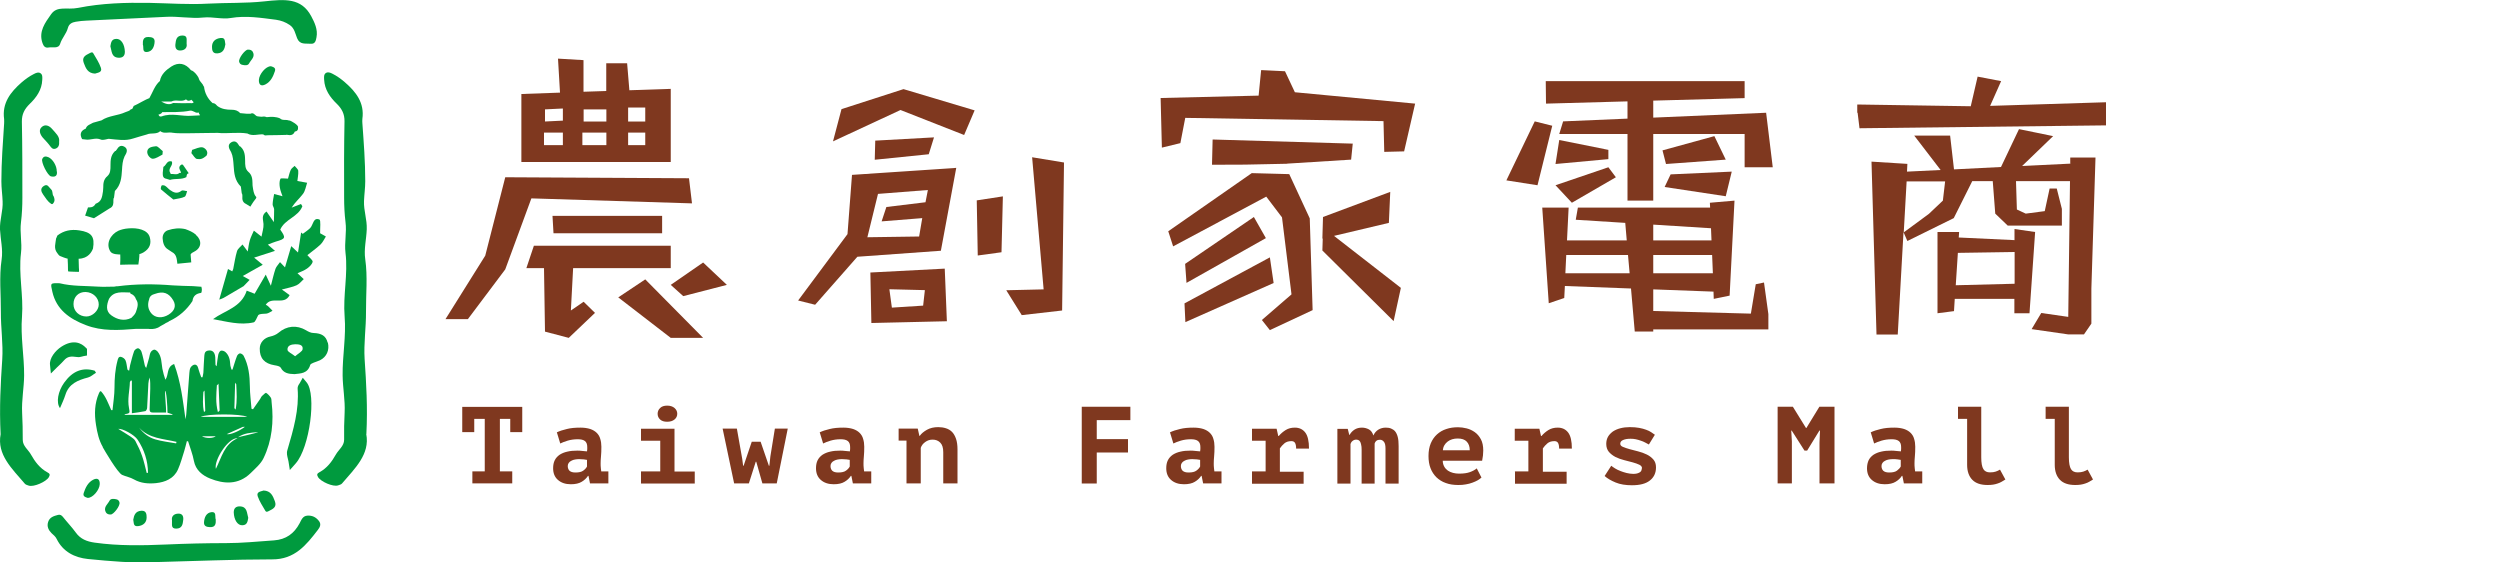 <?xml version="1.0" encoding="UTF-8"?><svg id="uuid-886d637c-b269-4a8a-9d5c-922bdb00e407" xmlns="http://www.w3.org/2000/svg" viewBox="0 0 200 45"><defs><style>.uuid-08dc7408-1103-4d52-9fe9-eed04a3016c0{fill:#7f381f;}.uuid-838fabd0-f87c-4c05-8837-4cadb34d1734{fill:#009a3e;}</style></defs><path class="uuid-838fabd0-f87c-4c05-8837-4cadb34d1734" d="M23.41,36.86c1.07-1.21,1.52-5.25.86-6.05-.05.09-.14.17-.13.25.13,1.75-.35,3.39-.84,5.04-.07.23.06.51.1.76"/><path class="uuid-838fabd0-f87c-4c05-8837-4cadb34d1734" d="M23.19,37.62l-.11-.7c-.01-.07-.03-.14-.05-.22-.05-.21-.12-.45-.04-.69.49-1.67.95-3.24.82-4.92-.01-.17.07-.29.13-.38.01-.02.03-.04.04-.06l.24-.43.31.37c.81.98.24,5.22-.87,6.48l-.47.53Z"/><path class="uuid-838fabd0-f87c-4c05-8837-4cadb34d1734" d="M9.86,11.88c-.31-.18-.33.29-.56.35-.56.55,0,1.44-.59,1.98-.37.3-.25.73-.3,1.11-.07.47-.13.91-.65,1.12-.14.23-.34.34-.61.33-.04.12-.09.25-.13.38.16.05.31.09.47.14.4-.25.8-.5,1.21-.76.38-.15.1-.53.26-.76.02-.19.04-.37.07-.56.83-.76.37-1.88.78-2.75.08-.18.3-.43.04-.58"/><path class="uuid-838fabd0-f87c-4c05-8837-4cadb34d1734" d="M7.52,17.46l-.71-.21.23-.66h.12c.21,0,.35-.07.46-.24l.03-.05.05-.02c.4-.16.47-.48.54-.98.01-.09.01-.18.02-.29,0-.31.01-.66.34-.93.24-.22.24-.52.24-.87,0-.36.01-.78.34-1.1l.03-.03h.04s.08-.09.11-.14c.08-.13.25-.39.58-.21.36.2.16.55.07.7-.02.03-.04.06-.05.09-.15.33-.18.69-.2,1.08-.04.59-.08,1.19-.57,1.68l-.07.54-.03.04s-.03.13-.02.22c0,.17.02.45-.3.59-.4.25-.8.5-1.19.75l-.06.04ZM7.24,17.03l.23.07c.38-.24.76-.48,1.14-.72h.03c.1-.06.11-.1.1-.28,0-.12-.01-.26.06-.39l.07-.58.05-.04c.44-.4.48-.94.51-1.5.03-.4.05-.82.23-1.2.02-.04.04-.07.06-.11.12-.21.1-.22.05-.25h0s-.04-.02-.05-.02c-.02,0-.06.08-.09.12-.06.09-.13.2-.25.25-.21.22-.21.51-.21.84,0,.37-.01.8-.36,1.12-.22.18-.22.42-.23.69,0,.11,0,.22-.02.33-.06.46-.14.98-.7,1.23-.14.21-.35.33-.6.36l-.04.1Z"/><path class="uuid-838fabd0-f87c-4c05-8837-4cadb34d1734" d="M20.31,15.81s0,0,0-.01c-.17-.22-.21-.52-.26-.83-.05-.38.07-.81-.3-1.11-.59-.54-.03-1.43-.6-1.98-.23-.07-.25-.53-.56-.35-.26.15-.04.4.04.58.42.88-.04,2,.79,2.75.02.19.04.37.07.56.17.23-.11.6.26.76.07.04.14.09.21.13.1-.17.22-.34.34-.49"/><path class="uuid-838fabd0-f87c-4c05-8837-4cadb34d1734" d="M20.03,16.53l-.34-.21c-.32-.14-.31-.42-.3-.59,0-.09,0-.17-.02-.22l-.03-.04-.07-.54c-.5-.49-.54-1.09-.58-1.68-.03-.39-.05-.76-.2-1.08-.01-.03-.03-.06-.05-.09-.09-.15-.29-.5.07-.7.33-.19.5.08.58.21.03.05.08.12.11.13h.04s.03.04.03.04c.33.32.33.73.34,1.1,0,.35,0,.65.25.88.32.26.33.61.34.92,0,.1,0,.2.02.29.04.27.08.56.23.75l.06.07-.03.1-.03.04c-.13.16-.24.32-.33.47l-.09.15ZM19.66,15.36c.07.13.07.27.06.39,0,.18,0,.23.1.27l.09.05c.06-.09.12-.18.2-.28-.14-.25-.18-.54-.22-.8-.02-.11-.02-.22-.02-.33,0-.27-.01-.51-.22-.68-.36-.33-.36-.75-.37-1.13,0-.33,0-.62-.22-.84-.12-.05-.19-.16-.25-.25-.03-.04-.07-.11-.09-.12,0,0-.01,0-.04.02-.05.03-.07.04.05.25.02.04.04.08.06.11.18.38.21.8.24,1.2.04.56.07,1.09.51,1.5l.05.04.07.58Z"/><path class="uuid-838fabd0-f87c-4c05-8837-4cadb34d1734" d="M8.23,35.77c-.32-.55-.45-1.15-.55-1.78-.14-.87-.12-1.72.24-2.54.02-.04.04-.07.06-.11.01-.02.03-.02.09-.05.4.43.59.99.83,1.52.03,0,.06,0,.1,0,.06-.6.16-1.2.16-1.8,0-.73.05-1.45.24-2.16.04-.17.09-.34.28-.3.14.03.31.15.36.28.09.21.1.46.15.7,0,.04.04.08.14.13.03-.15.05-.31.08-.45.1-.38.19-.76.32-1.12.04-.11.21-.23.31-.23.1,0,.24.16.28.28.11.35.18.72.26,1.08.02.07.04.14.12.21.08-.27.15-.54.23-.81.04-.15.05-.32.13-.45.05-.09.18-.19.28-.2.09,0,.21.09.28.17.32.4.29.9.37,1.36.06.3.14.59.24.88.29-.4.07-1.03.7-1.26.54,1.44.7,2.93.91,4.42.02-.13.05-.26.06-.39.09-1.11.17-2.22.25-3.33.01-.13.03-.28.08-.39.05-.1.16-.2.26-.24.17-.06.3.03.35.21.05.16.09.32.15.48.03.1.07.2.11.3.03,0,.07,0,.1,0,.02-.12.06-.24.07-.36.03-.43.03-.85.07-1.28.02-.18,0-.43.29-.49.35-.07.56.11.59.53.01.21.01.42.02.62,0,.01.02.03.09.1.05-.34.07-.64.13-.92.03-.12.11-.29.2-.32.1-.04.28.02.37.1.29.26.37.61.39.99,0,.14.07.28.1.42h.08c.12-.37.22-.74.36-1.09.03-.09.16-.21.24-.21.1,0,.24.1.29.19.4.77.49,1.6.5,2.45,0,.6.09,1.19.13,1.79.04.01.08.02.12.04.19-.27.38-.54.57-.82.05-.08.08-.17.15-.24.1-.1.28-.27.33-.25.15.09.28.24.38.39.06.1.04.24.06.37.18,1.54.03,3.05-.64,4.45-.22.47-.67.84-1.05,1.22-.97.94-2.13.87-3.24.42-.59-.24-1.15-.66-1.29-1.42-.1-.53-.3-1.03-.46-1.55-.03,0-.07-.01-.1-.02-.07.26-.13.53-.21.79-.16.49-.29,1-.5,1.47-.33.75-1.03,1.02-1.76,1.1-.59.06-1.21.02-1.77-.3-.29-.17-.63-.22-.94-.36-.36-.16-1.41-1.96-1.56-2.23M13.4,33.02c0-.5-.09-1.85-.2-1.73,0,.47.09,1.21.09,1.71-.41,0-.75,0-1.08,0-.17,0-.24-.06-.24-.24.01-.56.04-1.11.05-1.67,0-.3.01-.59-.05-.89-.05.16-.09.31-.1.47-.04.65-.06,1.31-.1,1.96,0,.09-.08.24-.14.26-.33.07-.67.11-1.08.17,0-.9,0-1.76,0-2.61-.03,0-.06,0-.09,0-.02.04-.06.08-.07.12-.02.69-.21,1.37-.07,2.07.08.42.07.42-.33.5-.01,0-.02.03-.02.05,1.28,0,2.55,0,3.85,0-.04-.04-.05-.06-.07-.06-.1-.03-.2-.06-.34-.11M11.73,37.84s.07-.01.11-.02c-.01-.96-.3-1.84-.82-2.63-.28-.43-1.25-.93-1.56-.88.35.22.68.41.99.62.14.1.3.2.38.35.2.38.39.77.53,1.18.16.45.26.93.38,1.39M19.78,33.35c-.51-.26-3.19-.26-3.73,0,1.27,0,2.47,0,3.73,0M17.27,37.51c.47-.94.67-1.99,1.74-2.45-.74-.08-1.92,1.77-1.74,2.45M17.48,30.69s-.09.13-.13.13c-.05.76-.11,1.39.08,2.14.05,0,0,0,.14-.12-.03-.75-.06-1.4-.09-2.15M18.75,32.65c.1.11.07.11.1.11.13-.71.08-1.31.05-2.02-.03,0-.06-.12-.09-.12-.02.71-.04,1.32-.06,2.03M16.36,31.24s-.06.1-.09.1c-.03.57-.08,1.05.05,1.62.03,0,0,0,.1-.09-.02-.57-.04-1.06-.06-1.63M11.13,34.21c.34.46.77.79,1.29.94.54.16,1.11.22,1.67.32.01-.04.02-.08.03-.12-1.05-.26-2.2-.25-3-1.15M19.04,34.98s1.62-.37,1.61-.41c-.56.04-1.12.07-1.61.41M19.6,34.14s-.14.03-.15,0c-.44.2-.88.4-1.31.59.3.08,1.08-.29,1.46-.59M16.15,34.9c.35.2.92.16,1.11,0-.35,0-.73,0-1.11,0"/><path class="uuid-838fabd0-f87c-4c05-8837-4cadb34d1734" d="M29.31,34.72c.11-2.14-.01-4.06-.14-5.99-.08-1.25.12-2.52.11-3.79-.01-1.4.14-2.8-.06-4.2-.12-.8.09-1.6.12-2.4.03-.78-.25-1.5-.22-2.25.02-.53.1-1.06.1-1.6,0-1.55-.12-3.09-.23-4.63,0-.11-.02-.23,0-.35.18-1.28-.51-2.16-1.4-2.93-.3-.26-.63-.5-.99-.68-.19-.1-.37-.16-.53-.06-.17.11-.15.33-.14.53.04.8.47,1.41,1.01,1.93.41.4.63.82.62,1.41-.04,2.03-.04,4.06-.03,6.1,0,.65.03,1.3.11,1.95.11.83-.1,1.64,0,2.47.21,1.7-.21,3.4-.07,5.09.13,1.58-.18,3.14-.16,4.71.01,1,.21,1.98.16,2.98-.04.72-.05,1.45-.04,2.17,0,.5-.44.79-.66,1.18-.32.57-.71,1.09-1.3,1.41-.21.11-.24.2-.13.39.21.37,1.21.81,1.61.67.11-.04.24-.07.31-.15,1.03-1.21,2.25-2.34,1.94-3.96"/><path class="uuid-838fabd0-f87c-4c05-8837-4cadb34d1734" d="M.05,34.74c-.11-2.14,0-4.06.13-5.99.08-1.25-.12-2.52-.11-3.79.01-1.4-.15-2.8.06-4.2.12-.8-.09-1.6-.13-2.4-.03-.77.25-1.5.21-2.25-.02-.53-.1-1.06-.1-1.6,0-1.55.12-3.09.22-4.63,0-.11.01-.23,0-.35-.18-1.28.51-2.16,1.39-2.93.3-.26.63-.5.99-.68.19-.1.37-.17.53-.06.17.11.15.33.14.53-.03.8-.47,1.41-1.01,1.93-.41.4-.63.82-.62,1.41.04,2.03.04,4.06.04,6.09,0,.65-.03,1.3-.11,1.95-.11.83.1,1.64,0,2.47-.21,1.7.21,3.4.08,5.09-.13,1.58.18,3.14.17,4.71-.01.99-.21,1.98-.16,2.98.04.72.05,1.44.05,2.17,0,.5.44.78.66,1.18.32.57.71,1.09,1.3,1.41.21.11.24.19.13.39-.21.37-1.21.81-1.61.68-.11-.04-.24-.07-.31-.15-1.03-1.21-2.25-2.33-1.94-3.96"/><path class="uuid-838fabd0-f87c-4c05-8837-4cadb34d1734" d="M13.22,1.35c-2.1.1-4.2.2-6.3.3-.29.01-.57.04-.86.09-.29.05-.54.16-.63.5-.12.46-.48.81-.62,1.27-.14.42-.6.22-.92.29-.25.05-.4-.08-.49-.35-.33-.94.22-1.64.68-2.3.5-.72,1.26-.34,2.17-.52,1.9-.38,3.8-.43,5.71-.4,1.57.03,3.14.15,4.7.06,1.49-.08,2.99-.02,4.48-.18,1.65-.18,2.97-.29,3.76,1.19.26.49.54,1.06.42,1.68-.05.25-.09.56-.48.52-.4-.04-.85.1-1.07-.44-.15-.37-.21-.8-.59-1.06-.34-.23-.69-.36-1.1-.42-1.2-.15-2.38-.35-3.62-.14-.68.12-1.45-.11-2.17-.04-1.03.11-2.05-.12-3.08-.05"/><path class="uuid-838fabd0-f87c-4c05-8837-4cadb34d1734" d="M12.01,44.98c-1.34.07-3.16-.08-4.98-.26-1.05-.11-1.99-.57-2.5-1.61-.09-.19-.26-.32-.41-.46-.23-.23-.39-.53-.27-.89.12-.39.46-.48.8-.57.16-.04.28.03.39.17.33.42.71.81,1.02,1.24.38.53.89.72,1.51.81,1.91.27,3.82.23,5.73.15,1.58-.07,3.17-.11,4.76-.11,1.29,0,2.57-.13,3.86-.22.96-.07,1.61-.54,2.05-1.37.14-.26.24-.59.63-.61.37-.02.66.11.9.41.24.29.07.54-.07.73-.93,1.21-1.85,2.37-3.66,2.36-3.09,0-6.17.14-9.75.23"/><path class="uuid-838fabd0-f87c-4c05-8837-4cadb34d1734" d="M4.73,11.3c.03.32-.06.51-.28.59-.22.08-.34-.06-.46-.23-.17-.23-.37-.43-.56-.64-.23-.27-.36-.62-.09-.86.25-.23.58-.14.84.17.27.32.61.59.55.99"/><path class="uuid-838fabd0-f87c-4c05-8837-4cadb34d1734" d="M7.62,5.89c-.6-.02-.76-.43-.92-.86-.17-.46.14-.61.46-.77.1-.05.22-.13.3,0,.22.38.47.75.61,1.16.13.37-.24.39-.44.46"/><path class="uuid-838fabd0-f87c-4c05-8837-4cadb34d1734" d="M8.83,3.7c.05-.28.08-.58.47-.59.38-.02.67.42.69,1.03,0,.34-.18.49-.5.48-.59-.03-.54-.52-.66-.92"/><path class="uuid-838fabd0-f87c-4c05-8837-4cadb34d1734" d="M21.68,5.3c.17.06.41.11.31.4-.14.42-.33.83-.75,1.05-.35.18-.54.04-.53-.35.02-.47.56-1.11.96-1.1"/><path class="uuid-838fabd0-f87c-4c05-8837-4cadb34d1734" d="M4.55,13.71c.05.34-.12.48-.47.4-.27-.06-.81-1.14-.7-1.39.1-.23.28-.23.48-.15.36.15.69.7.68,1.14"/><path class="uuid-838fabd0-f87c-4c05-8837-4cadb34d1734" d="M18.03,3.55c-.06.37-.18.69-.64.72-.4.03-.43-.28-.43-.53,0-.41.26-.65.68-.7.41-.05.33.27.39.51"/><path class="uuid-838fabd0-f87c-4c05-8837-4cadb34d1734" d="M19.83,3.97c.27-.01.39.12.44.29.1.34-.21.55-.34.81-.1.19-.34.16-.53.12-.14-.02-.24-.11-.27-.26-.05-.28.48-.96.7-.96"/><path class="uuid-838fabd0-f87c-4c05-8837-4cadb34d1734" d="M4.06,16.28c-.27-.18-.43-.47-.61-.72-.17-.24-.24-.49.05-.68.31-.21.41.11.58.26.18.16.07.41.21.56.08.19.12.38-.03.56h0c-.06.1-.13.08-.21.02"/><path class="uuid-838fabd0-f87c-4c05-8837-4cadb34d1734" d="M11.43,3.6c-.02-.37.02-.66.46-.64.25.01.49.06.48.37-.02.4-.18.79-.61.83-.4.04-.26-.37-.32-.56"/><path class="uuid-838fabd0-f87c-4c05-8837-4cadb34d1734" d="M14.93,3.5c.06.31-.14.53-.5.54-.29.01-.43-.16-.4-.49.04-.37.09-.7.56-.71.45,0,.32.33.34.65"/><path class="uuid-838fabd0-f87c-4c05-8837-4cadb34d1734" d="M21.07,39.24c.6.02.76.43.92.86.17.46-.14.61-.46.77-.1.05-.22.13-.3,0-.22-.38-.47-.75-.61-1.16-.13-.37.24-.39.44-.46"/><path class="uuid-838fabd0-f87c-4c05-8837-4cadb34d1734" d="M19.86,41.43c-.05.28-.08.58-.47.59-.38.02-.67-.42-.69-1.03,0-.34.18-.49.5-.48.59.03.54.52.66.92"/><path class="uuid-838fabd0-f87c-4c05-8837-4cadb34d1734" d="M7.01,39.83c-.17-.06-.41-.11-.31-.4.14-.42.33-.83.75-1.05.35-.18.54-.04.53.35-.02.47-.56,1.11-.96,1.1"/><path class="uuid-838fabd0-f87c-4c05-8837-4cadb34d1734" d="M10.66,41.58c.06-.37.18-.69.64-.72.4-.03.43.28.43.53,0,.41-.26.65-.68.7-.41.05-.33-.27-.39-.51"/><path class="uuid-838fabd0-f87c-4c05-8837-4cadb34d1734" d="M8.86,41.16c-.27.01-.39-.12-.44-.29-.1-.34.21-.55.34-.81.1-.19.34-.16.53-.12.14.02.24.11.27.26.06.28-.48.96-.7.96"/><path class="uuid-838fabd0-f87c-4c05-8837-4cadb34d1734" d="M17.26,41.53c.02.37-.02.66-.46.64-.25-.01-.49-.06-.48-.37.02-.4.18-.79.61-.83.4-.04.26.37.32.56"/><path class="uuid-838fabd0-f87c-4c05-8837-4cadb34d1734" d="M13.76,41.63c-.06-.31.14-.53.5-.54.29-.01.43.16.4.49-.04.37-.09.7-.56.71-.45,0-.32-.33-.34-.65"/><path class="uuid-838fabd0-f87c-4c05-8837-4cadb34d1734" d="M19.49,22.89c-.53.31-1.07.63-1.6.94-.1.06-.21.08-.35.14.24-.84.47-1.63.7-2.45.11.06.21.12.34.19.03-.09.07-.14.08-.2.1-.47.16-.96.3-1.41.06-.21.29-.36.44-.54.13.17.26.34.42.56.05-.3.08-.61.17-.91.08-.26.21-.51.32-.76.17.13.35.27.61.48.06-.35.18-.68.16-1.01-.02-.35-.2-.69.24-1,.17.24.33.47.59.85,0-.45.03-.74.02-1.02,0-.14-.13-.28-.12-.41.01-.27.07-.54.12-.82.21.06.42.11.67.18-.06-.19-.17-.43-.21-.69-.04-.23-.05-.5.04-.7.03-.08.36-.02.61-.02.06-.19.11-.46.22-.7.06-.13.2-.21.31-.32.1.13.28.26.29.4.02.29-.05.58-.07.81.28.05.53.09.78.14-.1.3-.15.65-.33.89-.28.37-.64.67-.91,1.1.25-.1.5-.19.75-.29.04.06.08.12.11.18-.34.87-1.41,1.03-1.77,1.87.46.66.44.73-.36.96-.21.06-.4.15-.63.24.19.16.33.29.57.5-.58.19-1.06.34-1.67.54.27.22.41.34.69.57-.55.31-1.03.58-1.6.9.23.13.36.2.55.31-.19.2-.34.35-.49.51h.02Z"/><path class="uuid-838fabd0-f87c-4c05-8837-4cadb34d1734" d="M19.73,23.25c.21.08.42.16.64.25.24-.41.53-.91.89-1.53.16.36.26.56.41.89.14-.53.23-.95.37-1.36.07-.19.24-.35.36-.53.12.13.25.27.4.42.15-.51.31-1.05.5-1.7.21.2.33.31.54.51.09-.57.17-1.08.25-1.6.04.04.09.07.13.11.2-.15.41-.29.59-.46.25-.25.24-.89.74-.69.13.05.05.68.06,1.1.07.04.26.15.46.26-.14.22-.25.47-.43.64-.34.32-.72.58-1.05.85.18.22.45.41.42.54-.05.2-.26.4-.44.53-.24.17-.53.27-.77.38.18.17.34.32.5.47-.19.17-.35.39-.57.49-.33.15-.7.21-1.18.34.29.21.44.32.62.45-.44.86-1.43.04-1.91.77.07.04.14.07.19.12.12.11.23.24.35.36-.16.08-.32.21-.49.23-.25.03-.5-.01-.65.12-.12.2-.22.54-.37.58-1.1.25-2.16-.07-3.25-.26.97-.71,2.26-.93,2.7-2.28h-.02Z"/><path class="uuid-838fabd0-f87c-4c05-8837-4cadb34d1734" d="M7.59,29.66c-.98-.3-1.79.02-2.46.96-.49.68-.66,1.59-.33,2.03.16-.38.32-.71.43-1.06.28-.9,1.01-1.18,1.81-1.39.23-.06.42-.25.64-.38-.03-.05-.06-.1-.1-.16"/><path class="uuid-838fabd0-f87c-4c05-8837-4cadb34d1734" d="M6.63,28.06c-.41-.43-.92-.44-1.54-.04-.45.29-.8.79-.76,1.14.19-.19.37-.35.53-.53.41-.47.86-.45,1.33-.38.14.02.29-.04.44-.07,0-.04,0-.08,0-.12"/><path class="uuid-838fabd0-f87c-4c05-8837-4cadb34d1734" d="M4.07,29.88l-.07-.69c-.06-.53.42-1.14.92-1.46.95-.61,1.59-.29,1.95.09l.09.09v.53s-.27.05-.27.05c-.04,0-.08.02-.11.03-.12.03-.27.07-.43.04-.48-.07-.75-.05-1.03.27-.12.14-.25.26-.37.38-.06.05-.12.11-.18.17l-.49.49Z"/><path class="uuid-838fabd0-f87c-4c05-8837-4cadb34d1734" d="M23.85,10.16c-.03-.2-.54-.47-.65-.51-.04,0-.08-.01-.12-.02-.22-.08-.5.03-.68-.16-.33-.14-.68-.14-1.03-.1-.01,0-.02,0-.04,0-.02,0-.04-.01-.06-.02-.11-.04-.23-.03-.34-.01-.1,0-.2-.02-.3-.03-.22,0-.31-.37-.59-.21h0,0c-.1,0-.19,0-.29,0-.18-.02-.36-.03-.54-.05-.18-.21-.41-.27-.68-.27-.4,0-.8-.05-1.14-.3-.09-.1-.18-.21-.33-.23-.02,0-.03,0-.05,0-.39-.35-.63-.79-.69-1.33-.01,0-.03-.01-.04-.02-.06-.23-.3-.36-.36-.58-.01-.04-.03-.09-.05-.13-.11-.19-.25-.36-.42-.49-.05-.04-.11-.06-.17-.08-.44-.56-1-.67-1.57-.3-.41.27-.82.61-.92,1.16-.42.37-.57.9-.84,1.37-.24.07-.98.51-1.18.59-.17.03-.09.31-.3.3-.11.15-.28.16-.43.23-.62.29-1.34.27-1.92.66-.23.06-.46.13-.68.19-.21.13-.49.18-.58.47-.42.17-.5.46-.29.84l.26.03c.39.07.78-.16,1.17-.02.22.14.66-.07.75-.03.64.06,1.27.18,1.9-.03.36-.12.73-.21,1.09-.32.34-.16.78.02,1.08-.27.3.24.66.05.98.13.19.03.39.04.59.04.24,0,.49,0,.73,0,.46,0,.93-.01,1.4-.02.3,0,.59,0,.89-.01.79.08,1.59-.08,2.38.05.41.24.85.04,1.27.07.09.1.2.09.31.07.54,0,1.08-.02,1.62-.03-.03-.02-.07-.03-.1-.05.03,0,.07.02.1.05.26.05.48.02.59-.26.2-.03.29-.15.26-.35M22.37,10.62s.01,0,.02,0c0,0-.01,0-.02,0h0ZM15.28,8.25c-.47.02-.95,0-1.43-.01-.33.19-.64.06-.96-.12.27,0,.54,0,.82,0,.37-.2.81.08,1.17-.17.13.14.28.14.43.03.08.11.36.26-.03.28M12.98,8.97c.75-.01,1.5.03,2.24-.12.12-.02.27.08.41.13,0,.04.25.05.28.02,0,.09.03.15.1.2-.02,0-.03.02-.04.03-.21.01-.41.02-.62.03-.8.07-1.61-.25-2.41.05-.12.04-.23,0-.26-.15.05,0,.09-.02.14-.04.07-.03.13-.08.16-.15"/><path class="uuid-838fabd0-f87c-4c05-8837-4cadb34d1734" d="M13.88,15.97c-.31-.25-.66-.52-1-.82-.04-.04,0-.23.05-.31.03-.04.2-.02.27.02.15.09.26.24.4.34.29.21.58.33.92.06.09-.07.3.02.45.03-.06.16-.09.4-.2.45-.24.12-.53.14-.9.22"/><path class="uuid-838fabd0-f87c-4c05-8837-4cadb34d1734" d="M13.01,12.36c-.27.13-.53.34-.8.34-.15,0-.46-.27-.43-.59.04-.35.45-.38.69-.41.16-.02.36.25.55.39,0,.09-.01.18-.02.27"/><path class="uuid-838fabd0-f87c-4c05-8837-4cadb34d1734" d="M15.37,11.99c.28-.08.58-.25.84-.2.14.03.51.28.32.65-.36.32-.51.3-.75.28-.17,0-.32-.31-.47-.47.02-.09.04-.17.06-.26"/><path class="uuid-838fabd0-f87c-4c05-8837-4cadb34d1734" d="M14.71,13.3c-.07-.17-.18-.18-.29-.06-.19.21.03.39.06.58-.04.02-.08.02-.12.01-.21.2-.47.06-.7.09-.02-.05-.04-.09-.06-.14-.01-.02-.03-.03-.03-.06-.08-.3.29-.49.18-.8-.4-.13-.44.31-.68.43l-.05.48c0,.21,0,.42.28.47.1.03.2.06.3.09.43-.13.9,0,1.31-.22.03-.12.01-.27.19-.31-.13-.19-.26-.38-.39-.57"/><path class="uuid-838fabd0-f87c-4c05-8837-4cadb34d1734" d="M16.1,22.94c-.22-.02-.45-.03-.67-.05-.54-.02-1.08-.02-1.61-.06-1.47-.12-2.94-.12-4.4.07-.08,0-.17,0-.26.03-.44,0-.88.03-1.32,0-1.02-.07-2.06-.02-3.07-.27-.77-.02-.74-.02-.58.69.32,1.41,1.37,2.16,2.68,2.66,1.29.5,2.64.41,3.99.3.34,0,.68,0,1.03,0,.03,0,.05,0,.08.01.31.02.6-.03.85-.22.12-.07.24-.13.36-.2.1-.09.26-.11.36-.21.79-.36,1.4-.91,1.86-1.61.04-.39.28-.6.7-.65.07-.17.06-.34,0-.52M6.92,25.32c-.59,0-1.05-.43-1.04-1,0-.58.41-.98.98-.96.58.02,1.05.47,1.04,1.01,0,.47-.5.95-.99.95M10.88,25.22h0s0,0,0,0h0M10.86,24.99c-.07.18-.22.3-.35.44-.58.29-1.14.13-1.6-.2-.48-.34-.38-.85-.19-1.32.39-.66,1.07-.51,1.69-.51.01.03.02.06.03.09h0c.23.08.37.23.44.45.26.36.09.71-.02,1.06M13.49,25.17c-.5.31-1.07.28-1.39-.11-.27-.33-.31-.71-.17-1.11.04-.25.22-.38.47-.44.65-.24,1.11-.08,1.46.52.25.43.12.83-.37,1.14"/><path class="uuid-838fabd0-f87c-4c05-8837-4cadb34d1734" d="M15.68,18.78c-.25-.22-.55-.34-.85-.45-.48-.11-.95-.06-1.4.09-.27.09-.43.35-.42.64.02.35.11.71.44.9.1.06.28.19.3.2.39.19.39.58.44.94l1.11-.11c-.02-.21-.04-.42-.05-.62,0-.09.22-.21.31-.25.57-.3.61-.9.11-1.33"/><path class="uuid-838fabd0-f87c-4c05-8837-4cadb34d1734" d="M4.5,19.06c.03-.07.06-.14.09-.22.52-.4,1.1-.51,1.75-.41.98.15,1.26.49,1.1,1.45-.1.26-.37.8-1.15.82,0,0,0,.25.02.71,0,.11.03.24,0,.34-.28,0-.56-.02-.84-.03-.01-.02-.02-.05-.03-.08,0-.09-.01-.86-.03-.95,0,0-.11,0-.61-.21-.09-.04-.16-.16-.23-.25-.29-.37-.12-.78-.08-1.17"/><path class="uuid-838fabd0-f87c-4c05-8837-4cadb34d1734" d="M11.15,20.32c.02.09-.07.84-.08.84-.49,0-.97,0-1.46.02.03-.45.01-.82.01-.82-.07-.01-.63.02-.79-.24-.39-.61,0-1.36.64-1.66.2-.09.5-.17.82-.19.7-.06,1.52.1,1.69.7.15.54-.02.92-.48,1.21-.18.11-.35.15-.35.15"/><path class="uuid-838fabd0-f87c-4c05-8837-4cadb34d1734" d="M26.21,27.41c-.13-.53-.48-.75-1.13-.77-.2,0-.42-.11-.6-.22-.74-.44-1.55-.36-2.2.2-.18.15-.42.25-.65.3-.49.1-.85.48-.85.97-.01.77.38,1.2,1.18,1.33.18.03.43.07.5.2.23.42.59.5,1.1.51.45-.06,1.05-.02,1.26-.74.02-.08.18-.13.28-.18.16-.07.34-.11.5-.19.54-.27.77-.82.63-1.41M24.21,27.93c-.02.19-.34.34-.6.57-.27-.22-.6-.35-.61-.51-.03-.36.31-.44.62-.45.28,0,.64.03.59.39"/><polygon class="uuid-08dc7408-1103-4d52-9fe9-eed04a3016c0" points="67.32 8.73 66.64 11.31 72.04 8.8 77.13 10.8 77.97 8.83 72.28 7.13 67.32 8.73"/><polygon class="uuid-08dc7408-1103-4d52-9fe9-eed04a3016c0" points="70.02 11.25 69.98 12.78 74.3 12.34 74.72 10.99 70.02 11.25"/><path class="uuid-08dc7408-1103-4d52-9fe9-eed04a3016c0" d="M67.8,18.73l-3.95,5.31,1.36.34,3.38-3.84,6.68-.48,1.23-6.63-8.34.56-.36,4.74ZM70.26,15.51l3.97-.31-.19.98-3.13.38-.38,1.15,3.25-.26-.25,1.47-4.14.06.85-3.47Z"/><path class="uuid-08dc7408-1103-4d52-9fe9-eed04a3016c0" d="M69.63,21.81l.08,4.03,6.04-.14-.17-4.21-5.94.31ZM73.85,24.45l-2.5.16-.2-1.47,2.84.07-.14,1.25Z"/><polygon class="uuid-08dc7408-1103-4d52-9fe9-eed04a3016c0" points="78.22 20.44 80.12 20.18 80.23 15.71 78.14 16.03 78.22 20.44"/><path class="uuid-08dc7408-1103-4d52-9fe9-eed04a3016c0" d="M53.66,7.11l-3.31.11-.18-2.16h-1.67v2.22l-1.82.06v-2.53l-2.04-.12.16,2.72-3.09.11v5.44h11.95v-5.85ZM45.03,11.61h-1.51v-1h1.51v1ZM45.03,9.65l-1.43.07v-.97l1.43-.07v.97ZM48.51,11.61h-1.92v-1h1.92v1ZM48.51,9.72h-1.82v-.97h1.82v.97ZM51.62,11.61h-1.37v-1h1.37v1ZM51.62,9.72h-1.37v-1.12h1.37v1.12Z"/><polygon class="uuid-08dc7408-1103-4d52-9fe9-eed04a3016c0" points="55.36 16.27 55.12 14.26 40.42 14.18 38.82 20.45 35.64 25.53 37.43 25.53 40.42 21.55 42.51 15.87 55.36 16.27"/><polygon class="uuid-08dc7408-1103-4d52-9fe9-eed04a3016c0" points="52.97 18.66 52.97 17.27 44.2 17.27 44.28 18.66 52.97 18.66"/><polygon class="uuid-08dc7408-1103-4d52-9fe9-eed04a3016c0" points="45.67 24.84 45.85 21.45 53.66 21.45 53.66 19.66 42.71 19.66 42.11 21.45 43.52 21.45 43.6 26.53 45.5 27.03 47.6 25.03 46.69 24.14 45.67 24.84"/><polygon class="uuid-08dc7408-1103-4d52-9fe9-eed04a3016c0" points="83.49 23.15 80.5 23.22 81.74 25.21 84.97 24.84 85.12 13 82.57 12.58 83.49 23.15"/><polygon class="uuid-08dc7408-1103-4d52-9fe9-eed04a3016c0" points="49.46 23.79 53.66 27.03 56.25 27.03 51.62 22.35 49.46 23.79"/><polygon class="uuid-08dc7408-1103-4d52-9fe9-eed04a3016c0" points="53.66 22.79 54.66 23.69 58.15 22.79 56.25 21 53.66 22.79"/><polygon class="uuid-08dc7408-1103-4d52-9fe9-eed04a3016c0" points="100.31 17.36 94.81 21.11 94.92 22.63 101.27 19.05 100.31 17.36"/><polygon class="uuid-08dc7408-1103-4d52-9fe9-eed04a3016c0" points="101.59 20.59 94.76 24.27 94.83 25.77 101.89 22.64 101.59 20.59"/><polygon class="uuid-08dc7408-1103-4d52-9fe9-eed04a3016c0" points="102.8 5.7 100.95 5.61 100.89 5.61 100.69 7.65 92.85 7.84 92.95 11.81 94.43 11.45 94.82 9.43 110.68 9.69 110.74 12.15 112.33 12.11 113.21 8.29 103.59 7.38 102.8 5.7"/><polygon class="uuid-08dc7408-1103-4d52-9fe9-eed04a3016c0" points="111.11 17.83 111.22 15.35 105.84 17.36 105.79 19.09 105.82 19.08 105.79 20.04 111.49 25.69 112.07 23.03 106.72 18.87 111.11 17.83"/><polygon class="uuid-08dc7408-1103-4d52-9fe9-eed04a3016c0" points="103.14 13.93 100.14 13.85 93.49 18.48 93.46 18.5 93.85 19.71 101.3 15.73 102.56 17.39 103.32 23.55 100.95 25.6 101.59 26.41 105.01 24.81 104.78 17.47 103.14 13.93"/><polygon class="uuid-08dc7408-1103-4d52-9fe9-eed04a3016c0" points="108.22 11.49 97.01 11.16 96.96 13.18 99.59 13.17 102.98 13.1 102.98 13.09 108.09 12.77 108.22 11.49"/><path class="uuid-08dc7408-1103-4d52-9fe9-eed04a3016c0" d="M37.78,37.71h1v-4.2h-.84v1.06h-.96v-2.02h4.8v2.02h-.96v-1.06h-.83v4.2h.99v.96h-3.19v-.96Z"/><path class="uuid-08dc7408-1103-4d52-9fe9-eed04a3016c0" d="M44.54,34.59c.23-.11.5-.2.81-.27.31-.08.67-.11,1.09-.11.3,0,.56.04.78.11.21.07.39.18.52.31.13.13.23.29.28.48.06.19.09.4.09.63,0,.3-.01.55-.03.76-.02.21-.03.4-.03.56,0,.12,0,.26.02.41.01.08.02.16.03.24h.57v.96h-1.47l-.12-.6h-.04c-.12.18-.28.34-.5.47-.21.13-.5.2-.87.2-.44,0-.78-.12-1.04-.35-.26-.23-.38-.54-.38-.93,0-.25.04-.46.13-.64.09-.18.22-.32.39-.44.17-.11.38-.2.62-.25.24-.06.51-.08.81-.08.1,0,.21,0,.33.02.12.01.26.02.43.04.01-.06.02-.12.02-.18v-.17c0-.22-.06-.38-.19-.48-.13-.1-.32-.14-.57-.14-.3,0-.56.04-.8.11s-.44.15-.6.23l-.27-.89ZM46.04,37.8c.28,0,.49-.05.62-.15.14-.1.24-.21.3-.33v-.53c-.06-.01-.14-.02-.26-.04-.12-.01-.24-.02-.37-.02-.11,0-.22.01-.33.03-.11.02-.21.05-.29.1-.09.04-.16.1-.21.17-.05.07-.08.15-.08.25,0,.16.05.29.14.38.1.09.25.14.47.14Z"/><path class="uuid-08dc7408-1103-4d52-9fe9-eed04a3016c0" d="M51.28,37.71h1.54v-2.45h-1.54v-.96h2.68v3.42h1.62v.96h-4.3v-.96ZM52.61,33.1c0-.18.07-.34.2-.46.13-.13.32-.19.56-.19s.44.06.59.19c.15.13.22.28.22.46s-.07.34-.22.46c-.15.12-.34.18-.59.18s-.43-.06-.56-.18-.2-.27-.2-.46Z"/><path class="uuid-08dc7408-1103-4d52-9fe9-eed04a3016c0" d="M60.85,35.34l.66,1.92h.04l.08-.75.36-2.22h1.03l-.88,4.38h-1.15l-.49-1.73h-.04l-.55,1.73h-1.18l-.92-4.38h1.14l.43,2.43.07.54h.04l.65-1.92h.73Z"/><path class="uuid-08dc7408-1103-4d52-9fe9-eed04a3016c0" d="M65.57,34.59c.23-.11.5-.2.81-.27.31-.08.67-.11,1.09-.11.3,0,.56.04.78.11.21.07.39.18.52.31.13.13.23.29.28.48.06.19.09.4.09.63,0,.3-.01.55-.03.76-.02.21-.03.4-.03.56,0,.12,0,.26.02.41.01.08.02.16.03.24h.57v.96h-1.47l-.12-.6h-.04c-.12.18-.28.34-.5.47-.21.13-.5.2-.87.2-.44,0-.78-.12-1.04-.35-.26-.23-.38-.54-.38-.93,0-.25.04-.46.13-.64.09-.18.22-.32.39-.44.17-.11.38-.2.62-.25.24-.06.51-.08.81-.08.1,0,.21,0,.33.02.12.01.26.02.43.04.01-.06.02-.12.02-.18v-.17c0-.22-.06-.38-.19-.48-.13-.1-.32-.14-.57-.14-.3,0-.56.04-.8.11s-.44.15-.6.23l-.27-.89ZM67.06,37.8c.28,0,.49-.05.62-.15.14-.1.24-.21.3-.33v-.53c-.06-.01-.14-.02-.26-.04-.12-.01-.24-.02-.37-.02-.11,0-.22.01-.33.03-.11.02-.21.05-.29.1-.09.04-.16.1-.21.17-.05.07-.08.15-.08.25,0,.16.05.29.14.38.1.09.25.14.47.14Z"/><path class="uuid-08dc7408-1103-4d52-9fe9-eed04a3016c0" d="M71.89,34.29h1.53l.13.58h.03c.13-.19.33-.35.58-.49.25-.14.55-.21.9-.21.22,0,.42.03.61.09.19.06.35.15.49.29.13.13.24.32.32.55s.12.52.12.85v2.72h-1.14v-2.49c0-.36-.08-.61-.24-.77s-.36-.24-.61-.24c-.22,0-.41.06-.59.19-.18.13-.3.28-.36.47v2.84h-1.14v-3.42h-.63v-.96Z"/><path class="uuid-08dc7408-1103-4d52-9fe9-eed04a3016c0" d="M86.54,32.54h3.89v1.07h-2.69v1.52h2.5v1.07h-2.5v2.48h-1.2v-6.13Z"/><path class="uuid-08dc7408-1103-4d52-9fe9-eed04a3016c0" d="M93.59,34.59c.23-.11.5-.2.81-.27.31-.08.67-.11,1.09-.11.3,0,.56.04.78.11.21.07.39.18.52.31.13.13.23.29.28.48.06.19.09.4.09.63,0,.3-.01.55-.03.76-.02.21-.03.4-.03.56,0,.12,0,.26.02.41.01.08.02.16.03.24h.57v.96h-1.47l-.12-.6h-.04c-.12.18-.28.34-.5.47-.21.13-.5.2-.87.2-.44,0-.78-.12-1.04-.35-.26-.23-.38-.54-.38-.93,0-.25.04-.46.13-.64.09-.18.22-.32.39-.44.17-.11.38-.2.62-.25.24-.06.51-.08.81-.08.1,0,.21,0,.33.02.12.01.26.02.43.04.01-.06.02-.12.02-.18v-.17c0-.22-.06-.38-.19-.48-.13-.1-.32-.14-.57-.14-.3,0-.56.04-.8.11s-.44.15-.6.23l-.27-.89ZM95.09,37.8c.28,0,.49-.05.62-.15.14-.1.24-.21.3-.33v-.53c-.06-.01-.14-.02-.26-.04-.12-.01-.24-.02-.37-.02-.11,0-.22.01-.33.03-.11.02-.21.05-.29.1-.09.04-.16.1-.21.17-.05.07-.08.15-.08.25,0,.16.05.29.14.38.1.09.25.14.47.14Z"/><path class="uuid-08dc7408-1103-4d52-9fe9-eed04a3016c0" d="M100.16,37.71h1.09v-2.45h-1.09v-.96h1.97l.13.58h.04c.16-.19.35-.35.56-.48.21-.13.45-.19.73-.19.35,0,.63.13.83.39.2.26.3.69.3,1.29h-1.03c0-.21-.03-.36-.09-.46-.06-.1-.16-.14-.29-.14-.23,0-.42.06-.56.18-.14.12-.26.25-.36.4v1.87h1.9v.96h-4.13v-.96Z"/><path class="uuid-08dc7408-1103-4d52-9fe9-eed04a3016c0" d="M108.93,38.67v-2.68c0-.17-.01-.32-.04-.42-.02-.11-.05-.19-.09-.25-.04-.06-.09-.1-.14-.12-.06-.02-.11-.03-.17-.03-.1,0-.19.03-.28.1s-.14.15-.17.25v3.17h-1.05v-4.38h.83l.12.48h.03c.09-.17.22-.31.39-.42.17-.11.37-.16.6-.16.19,0,.38.05.55.14s.29.26.36.49c.09-.2.22-.36.4-.47.18-.11.38-.16.59-.16.16,0,.3.02.42.07s.24.12.33.23.16.26.21.45c.05.19.07.43.07.73v3h-1.05v-2.8c0-.26-.04-.45-.13-.55-.09-.11-.19-.16-.31-.16-.11,0-.2.02-.27.07s-.13.13-.16.24v3.2h-1.05Z"/><path class="uuid-08dc7408-1103-4d52-9fe9-eed04a3016c0" d="M118.51,38.21c-.08.07-.17.14-.29.21-.12.07-.26.13-.42.19-.16.06-.34.11-.53.14-.19.04-.4.05-.61.05-.37,0-.71-.05-1-.16-.29-.1-.54-.26-.75-.46-.2-.2-.36-.44-.47-.73-.11-.28-.16-.61-.16-.97,0-.39.06-.72.18-1.01s.29-.53.5-.72.46-.34.75-.43c.29-.1.6-.14.93-.14.22,0,.45.03.69.09.24.06.45.16.65.3.2.14.36.33.49.57.13.24.19.54.19.91,0,.25-.03.52-.09.81h-3.15c0,.19.05.34.12.47s.17.23.29.32c.12.08.26.14.41.18s.32.06.49.06c.35,0,.64-.04.86-.12.22-.08.41-.18.55-.3l.38.74ZM116.61,35.08c-.15,0-.29.02-.43.06-.13.04-.26.1-.36.18-.11.08-.2.18-.27.3-.07.12-.11.25-.12.4h2.15c0-.29-.08-.52-.24-.69s-.4-.25-.73-.25Z"/><path class="uuid-08dc7408-1103-4d52-9fe9-eed04a3016c0" d="M121.18,37.71h1.09v-2.45h-1.09v-.96h1.97l.13.58h.04c.16-.19.35-.35.56-.48.21-.13.46-.19.74-.19.35,0,.63.13.83.39.2.26.3.69.3,1.29h-1.02c0-.21-.03-.36-.09-.46-.06-.1-.16-.14-.29-.14-.23,0-.42.06-.56.18-.14.12-.26.25-.36.4v1.87h1.9v.96h-4.13v-.96Z"/><path class="uuid-08dc7408-1103-4d52-9fe9-eed04a3016c0" d="M131.36,37.46c0-.12-.07-.21-.21-.28-.14-.07-.32-.13-.53-.19-.21-.06-.44-.12-.69-.18s-.48-.15-.69-.25c-.21-.11-.39-.25-.53-.41-.14-.17-.21-.38-.21-.64,0-.22.05-.41.14-.57s.23-.3.39-.42c.17-.11.36-.2.6-.26.23-.06.48-.09.75-.09.29,0,.54.02.75.06.22.04.4.09.56.15.16.06.3.12.41.2.11.07.21.14.29.2l-.48.78c-.09-.05-.19-.11-.3-.16-.11-.06-.23-.11-.36-.15-.13-.05-.26-.08-.39-.11-.14-.03-.27-.04-.41-.04-.25,0-.44.03-.6.1-.15.06-.23.16-.23.3,0,.11.07.19.21.25.14.06.32.12.53.18.21.06.44.12.69.18.25.06.48.15.69.25.21.1.39.24.53.4.14.16.21.37.21.63,0,.44-.16.79-.49,1.05s-.8.38-1.44.38c-.5,0-.94-.07-1.3-.22s-.66-.32-.88-.52l.53-.82c.08.06.18.14.3.21.13.08.27.15.43.21s.33.12.5.16c.18.04.35.07.53.07.19,0,.35-.03.48-.1.13-.06.2-.17.2-.32Z"/><path class="uuid-08dc7408-1103-4d52-9fe9-eed04a3016c0" d="M145.56,35.4l.04-.95h-.05l-.98,1.6h-.21l-1.02-1.6h-.04l.05.86v3.36h-1.14v-6.13h1.22l1.05,1.7h.03l1.04-1.7h1.21v6.13h-1.2v-3.27Z"/><path class="uuid-08dc7408-1103-4d52-9fe9-eed04a3016c0" d="M149.65,34.59c.23-.11.5-.2.81-.27.31-.08.67-.11,1.09-.11.3,0,.56.04.78.11.21.07.39.18.52.31.13.13.23.29.28.48.06.19.09.4.09.63,0,.3-.01.55-.03.76s-.03.4-.03.56c0,.12,0,.26.02.41.01.08.02.16.03.24h.57v.96h-1.47l-.12-.6h-.04c-.12.18-.28.34-.5.47-.21.13-.5.2-.87.2-.44,0-.78-.12-1.04-.35-.26-.23-.38-.54-.38-.93,0-.25.05-.46.13-.64.09-.18.22-.32.39-.44.17-.11.38-.2.62-.25.24-.06.51-.08.81-.08.1,0,.21,0,.33.02.12.01.26.02.43.04.01-.06.02-.12.02-.18v-.17c0-.22-.06-.38-.19-.48-.13-.1-.32-.14-.57-.14-.3,0-.56.04-.8.11s-.44.15-.6.23l-.27-.89ZM151.14,37.8c.28,0,.49-.05.62-.15s.24-.21.3-.33v-.53c-.06-.01-.14-.02-.26-.04s-.24-.02-.37-.02c-.11,0-.22.01-.33.03-.11.02-.21.05-.29.1-.09.04-.16.1-.21.17-.05.07-.08.15-.08.25,0,.16.05.29.14.38.1.09.25.14.47.14Z"/><path class="uuid-08dc7408-1103-4d52-9fe9-eed04a3016c0" d="M156.63,32.54h1.87v4.05c0,.45.06.76.17.94.11.18.29.26.53.26.18,0,.33-.02.45-.06.12-.04.23-.09.35-.16l.43.79c-.1.06-.2.12-.3.18-.1.06-.2.1-.32.14s-.23.07-.36.09c-.13.02-.28.03-.44.03-.55,0-.96-.14-1.23-.42-.27-.28-.41-.68-.41-1.19v-3.68h-.73v-.96Z"/><path class="uuid-08dc7408-1103-4d52-9fe9-eed04a3016c0" d="M163.64,32.54h1.87v4.05c0,.45.06.76.17.94.11.18.29.26.53.26.18,0,.33-.02.45-.06.12-.04.23-.09.35-.16l.43.79c-.1.06-.2.12-.3.18-.1.06-.2.1-.32.14s-.23.07-.36.09c-.13.02-.28.03-.44.03-.55,0-.96-.14-1.23-.42-.27-.28-.41-.68-.41-1.19v-3.68h-.73v-.96Z"/><polygon class="uuid-08dc7408-1103-4d52-9fe9-eed04a3016c0" points="122.78 9.71 120.51 14.43 123 14.82 124.18 10.06 122.78 9.71"/><polygon class="uuid-08dc7408-1103-4d52-9fe9-eed04a3016c0" points="132.26 9.41 132.26 8.05 139.57 7.85 139.57 6.49 123.66 6.49 123.68 8.29 130.2 8.11 130.2 9.49 125.05 9.71 124.74 10.72 130.2 10.72 130.2 16.05 132.26 16.05 132.26 10.72 139.57 10.72 139.57 13.38 141.82 13.38 141.29 9.02 132.26 9.41"/><polygon class="uuid-08dc7408-1103-4d52-9fe9-eed04a3016c0" points="128.67 11.99 124.74 11.2 124.44 13.12 128.67 12.73 128.67 11.99"/><polygon class="uuid-08dc7408-1103-4d52-9fe9-eed04a3016c0" points="125.75 16.22 129.27 14.18 128.67 13.38 124.44 14.82 125.75 16.22"/><polygon class="uuid-08dc7408-1103-4d52-9fe9-eed04a3016c0" points="133 12.03 133.28 13.12 138.06 12.77 137.15 10.89 133 12.03"/><polygon class="uuid-08dc7408-1103-4d52-9fe9-eed04a3016c0" points="138.06 15.7 138.54 13.73 133.65 13.95 133.17 14.96 138.06 15.7"/><path class="uuid-08dc7408-1103-4d52-9fe9-eed04a3016c0" d="M140.46,22.74l-.39,2.35-7.81-.21v-1.73l4.82.18.02.58,1.27-.26.39-7.6-1.97.17.02.39h-10.58l-.17.97,3.96.25.12,1.4h-4.78l.13-2.62h-2.11l.52,7.65,1.24-.42.05-.96,5.29.2.3,3.44h1.48v-.17h9.21v-1.22l-.35-2.53-.66.14ZM132.26,21.86v-1.46h4.71l.06,1.46h-4.77ZM132.26,17.97l4.62.29.04.97h-4.66v-1.26ZM125.23,21.86l.07-1.46h4.94l.13,1.46h-5.13Z"/><polygon class="uuid-08dc7408-1103-4d52-9fe9-eed04a3016c0" points="159.21 8.47 160.09 6.49 158.21 6.13 157.66 8.5 148.58 8.36 148.58 9.02 148.61 9.02 148.76 10.26 168.48 10.03 168.48 8.18 159.21 8.47"/><path class="uuid-08dc7408-1103-4d52-9fe9-eed04a3016c0" d="M165.64,13.09l-3.87.19,2.48-2.39-2.73-.56-1.44,3.03-3.76.19-.31-2.7h-2.87l2.11,2.75-2.69.13.03-.62-2.87-.18.4,13.83h1.7l.46-8.19.31.71,3.71-1.83,1.48-2.96h1.64l.2,2.6,1,.96h4.33v-1.34l-.41-1.63h-.57l-.39,1.81-1.52.2-.71-.33-.07-2.27h4.32l-.14,10.86-2.16-.31-.77,1.29,2.91.42h1.28l.59-.86v-2.81l.33-10.48h-2.02v.46ZM155.43,16.05l-1.12,1.06-2.01,1.48.23-4.08h3.08l-.18,1.54Z"/><path class="uuid-08dc7408-1103-4d52-9fe9-eed04a3016c0" d="M161.16,18.32v.89l-4.46-.21.03-.44h-1.73v6.5l1.32-.17.06-.98h4.77v1.15h1.21l.45-6.5-1.66-.24ZM156.46,22.83l.17-2.6,4.54-.07v2.54l-4.71.12Z"/></svg>